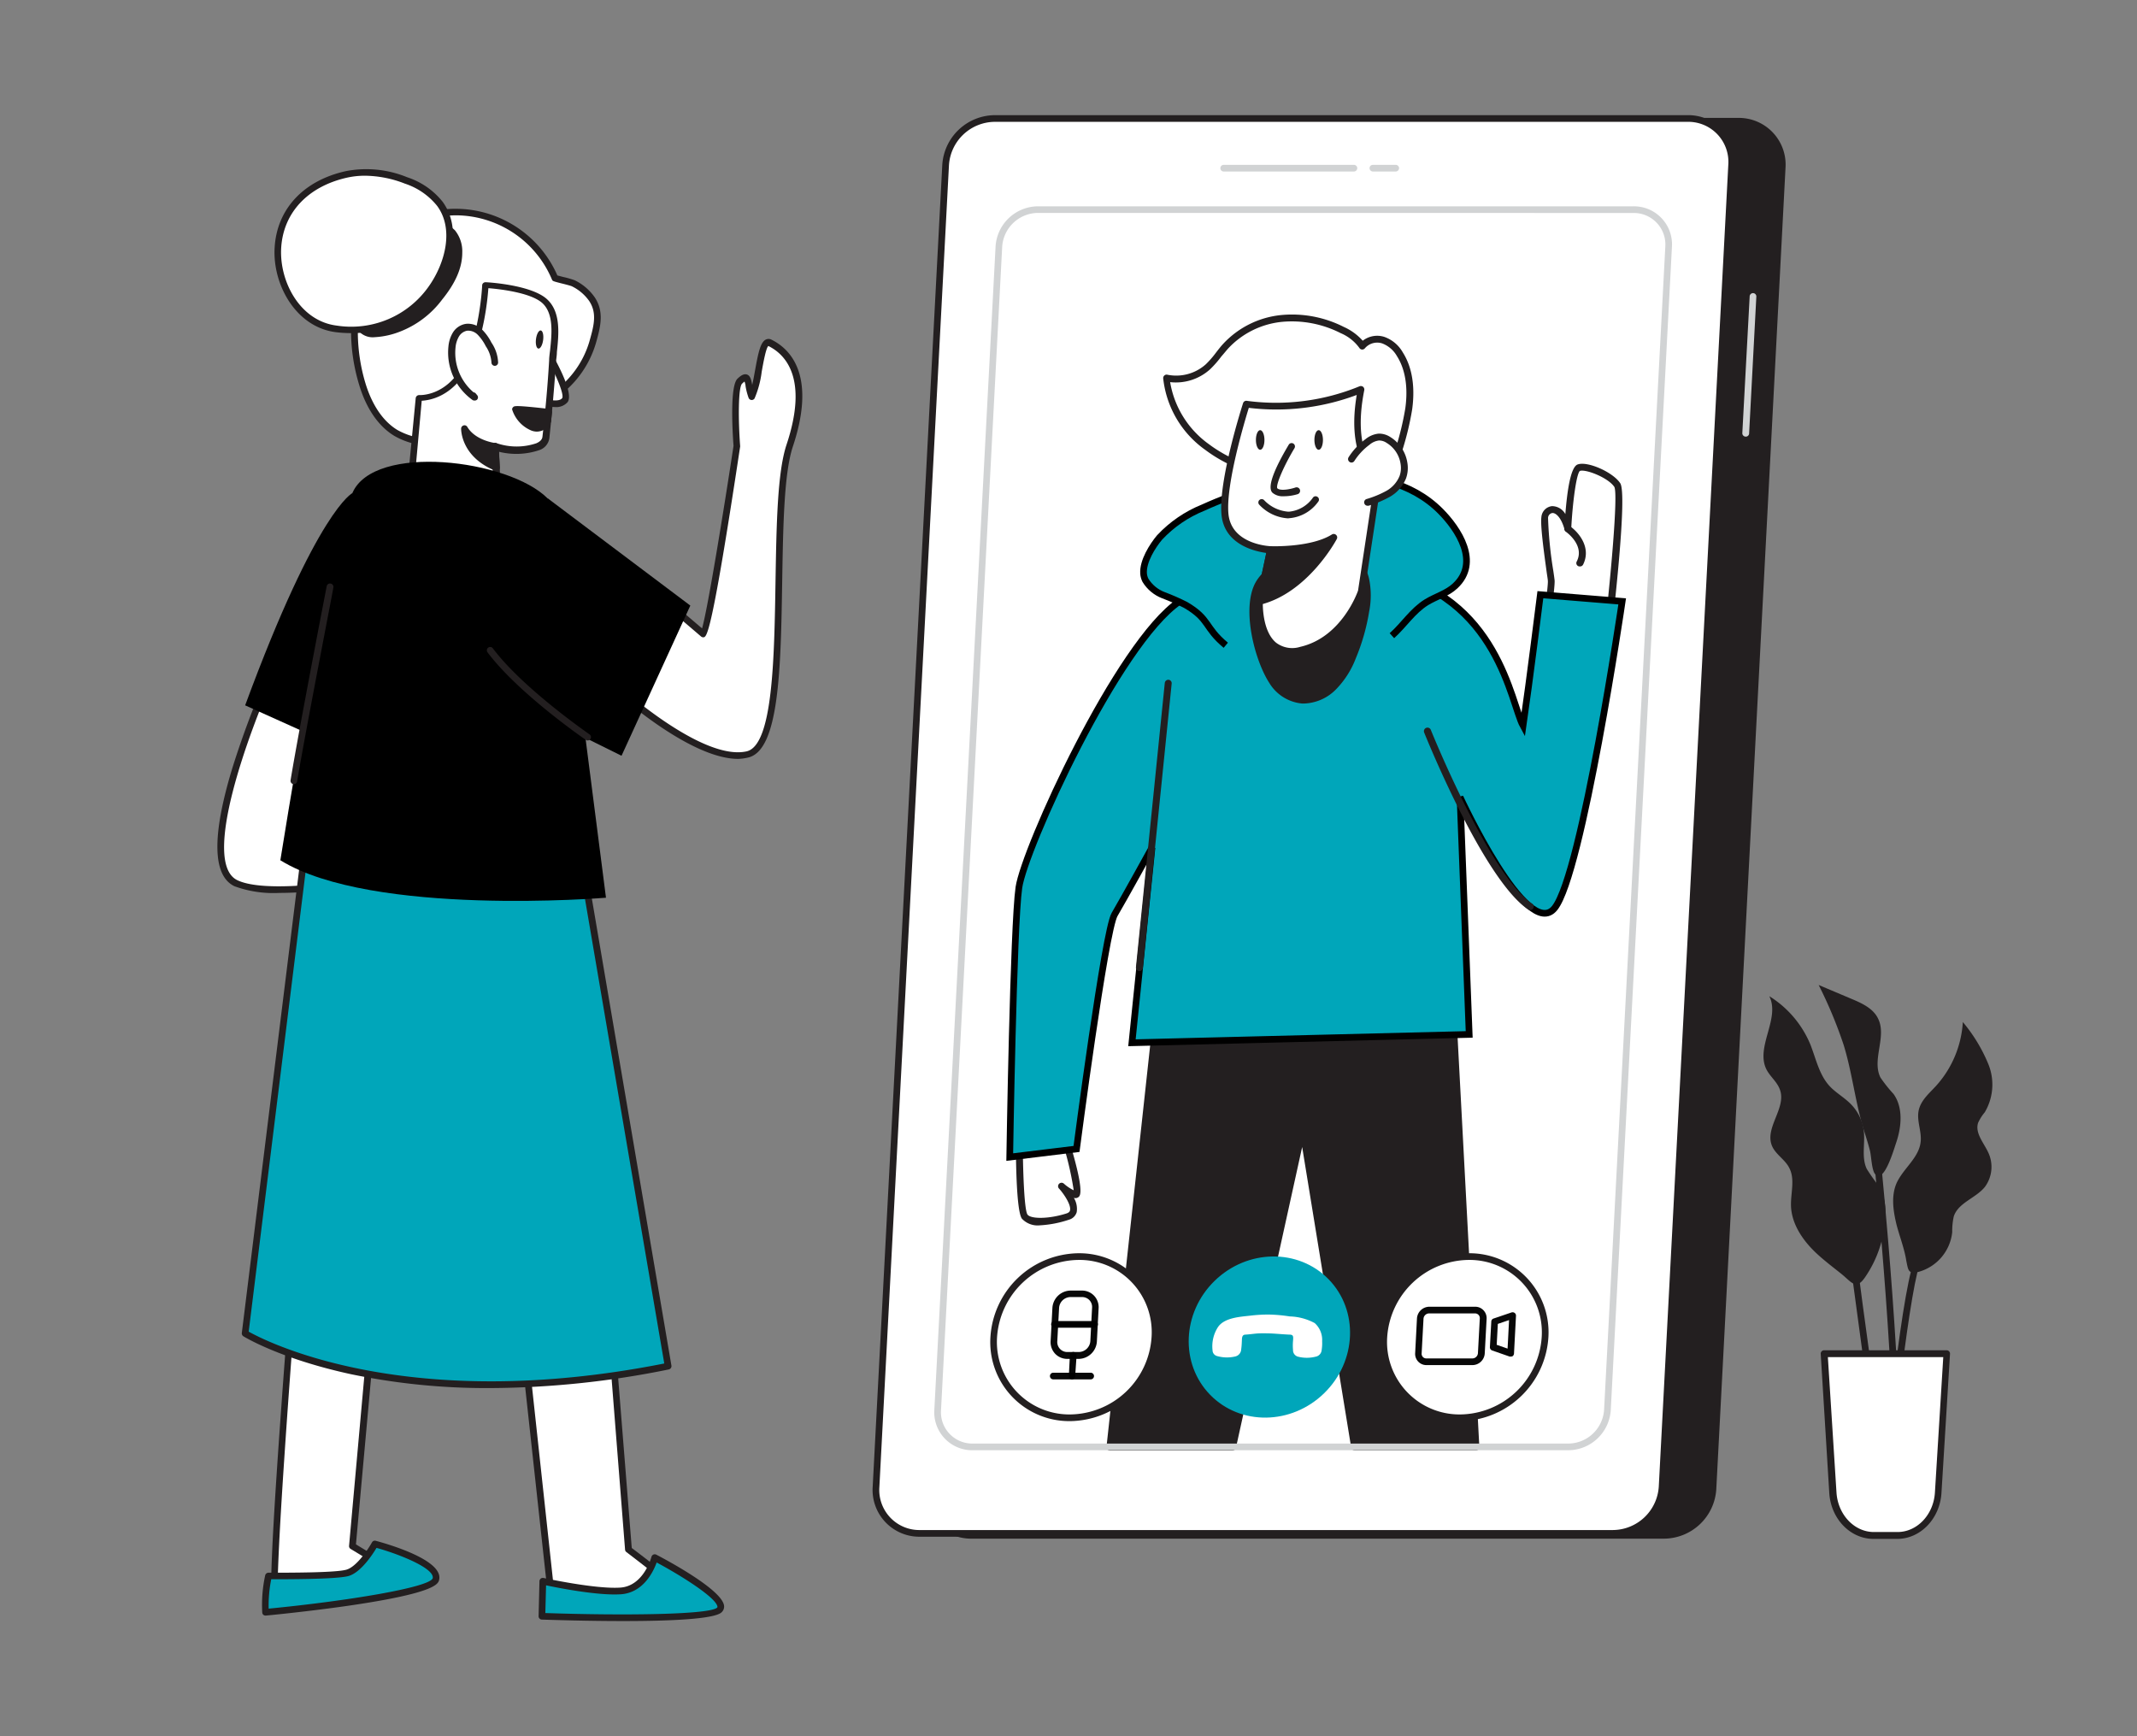 <?xml version="1.0" encoding="UTF-8" standalone="no"?>
<svg
   xmlns:dc="http://purl.org/dc/elements/1.1/"
   xmlns:cc="http://creativecommons.org/ns#"
   xmlns:rdf="http://www.w3.org/1999/02/22-rdf-syntax-ns#"
   xmlns:svg="http://www.w3.org/2000/svg"
   xmlns="http://www.w3.org/2000/svg"
   xmlns:sodipodi="http://sodipodi.sourceforge.net/DTD/sodipodi-0.dtd"
   xmlns:inkscape="http://www.inkscape.org/namespaces/inkscape"
   height="260"
   width="320"
   viewBox="0 0 320 260"
   version="1.1"
   id="svg1219"
   sodipodi:docname="video_call_illustration_altered2-cropped3.svg"
   inkscape:version="1.0 (4035a4fb49, 2020-05-01)">
  <rect x="0" y="0" width="320" height="260" fill="#808080" stroke="none"/>
  <defs
     id="defs1223" />
  <sodipodi:namedview
     inkscape:document-rotation="0"
     pagecolor="#ffffff"
     bordercolor="#666666"
     borderopacity="1"
     objecttolerance="10"
     gridtolerance="10"
     guidetolerance="10"
     inkscape:pageopacity="0"
     inkscape:pageshadow="2"
     inkscape:window-width="1920"
     inkscape:window-height="1017"
     id="namedview1221"
     showgrid="false"
     inkscape:zoom="3.45"
     inkscape:cx="182.88528"
     inkscape:cy="157.60313"
     inkscape:window-x="-8"
     inkscape:window-y="-8"
     inkscape:window-maximized="1"
     inkscape:current-layer="g1022" />
  <g
     id="_169_video_call_flatline"
     data-name="#169_video_call_flatline">
    <g
       transform="translate(-40,-22.505)"
       id="g1022">
      <path
         id="path1032"
         fill="#231f20"
         d="M 289.22,252.48 H 185.46 a 6.55,6.55 0 0 1 -6.61,-7 L 189.27,47.57 a 7.43,7.43 0 0 1 7.34,-7 h 103.76 a 6.54,6.54 0 0 1 6.6,7 l -10.41,197.94 a 7.44,7.44 0 0 1 -7.34,6.97 z" />
      <path
         id="path1034"
         fill="#231f20"
         d="M 289.22,252.92 H 185.46 a 7,7 0 0 1 -7.05,-7.44 L 188.83,47.55 a 7.88,7.88 0 0 1 7.78,-7.39 h 103.76 a 7,7 0 0 1 7,7.43 L 297,245.53 a 7.89,7.89 0 0 1 -7.78,7.39 z M 196.61,41 a 7,7 0 0 0 -6.9,6.55 l -10.42,197.98 a 6.11,6.11 0 0 0 6.17,6.51 h 103.76 a 7,7 0 0 0 6.9,-6.56 L 306.53,47.55 A 6.1,6.1 0 0 0 300.37,41 Z" />
      <path
         id="path1036"
         fill="#ffffff"
         d="M 281.55,252.13 H 177.79 a 6.55,6.55 0 0 1 -6.61,-7 L 181.6,47.22 a 7.43,7.43 0 0 1 7.34,-7 H 292.7 a 6.54,6.54 0 0 1 6.6,7 l -10.41,197.94 a 7.44,7.44 0 0 1 -7.34,6.97 z" />
      <path
         id="path1038"
         fill="#231f20"
         d="M 281.55,252.63 H 177.79 a 7,7 0 0 1 -7.11,-7.5 L 181.1,47.19 a 7.94,7.94 0 0 1 7.84,-7.44 H 292.7 a 7,7 0 0 1 7.1,7.5 l -10.41,197.93 a 8,8 0 0 1 -7.84,7.45 z M 188.94,40.75 a 6.93,6.93 0 0 0 -6.84,6.5 l -10.42,197.93 a 6,6 0 0 0 6.11,6.45 h 103.76 a 6.94,6.94 0 0 0 6.84,-6.5 L 298.8,47.19 a 6,6 0 0 0 -6.1,-6.44 z" />
      <path
         id="path1040"
         fill="#ffffff"
         d="m 199.32,192.68 c 0,0 2.92,9.31 1.64,8.79 a 6.41,6.41 0 0 1 -2,-1.32 c 0,0 3.38,3.81 1,4.6 -2.38,0.79 -5.59,1.18 -6.45,0 -0.86,-1.18 -0.81,-12.07 -0.81,-12.07" />
      <path
         id="path1042"
         fill="#231f20"
         d="m 195.71,206 a 3.22,3.22 0 0 1 -2.69,-1 c -0.88,-1.22 -0.91,-9.78 -0.9,-12.37 a 0.51,0.51 0 0 1 0.51,-0.52 v 0 a 0.52,0.52 0 0 1 0.52,0.52 c 0,5.26 0.23,11.1 0.71,11.76 0.48,0.66 3.14,0.7 5.87,-0.18 0.37,-0.13 0.46,-0.3 0.49,-0.43 0.23,-0.84 -1,-2.61 -1.68,-3.33 a 0.52,0.52 0 0 1 0.76,-0.7 6.2,6.2 0 0 0 1.48,1 47.09,47.09 0 0 0 -1.95,-8 0.523,0.523 0 0 1 1,-0.31 c 2.64,8.43 1.93,9.09 1.69,9.31 a 0.72,0.72 0 0 1 -0.72,0.13 3.21,3.21 0 0 1 0.43,2.14 1.66,1.66 0 0 1 -1.17,1.14 16.4,16.4 0 0 1 -4.35,0.84 z" />
      <polygon
         id="polygon1044"
         fill="#231f20"
         points="242.84,239.18 235.06,191.5 224.56,239.18 206.2,239.18 214.01,167.41 257.38,170.81 261.01,239.18 " />
      <path
         id="path1046"
         fill="#231f20"
         d="m 261,239.7 h -18.16 a 0.51,0.51 0 0 1 -0.51,-0.43 l -7.34,-45 -9.92,45.06 a 0.53,0.53 0 0 1 -0.51,0.4 H 206.2 a 0.49,0.49 0 0 1 -0.38,-0.17 0.5,0.5 0 0 1 -0.13,-0.4 l 7.81,-71.78 a 0.52,0.52 0 0 1 0.55,-0.46 l 43.37,3.41 a 0.51,0.51 0 0 1 0.47,0.49 l 3.63,68.37 a 0.49,0.49 0 0 1 -0.14,0.38 0.51,0.51 0 0 1 -0.38,0.13 z m -17.73,-1 h 17.18 l -3.57,-67.38 -42.41,-3.32 -7.69,70.71 h 17.37 l 10.41,-47.28 a 0.51,0.51 0 0 1 1,0 z" />
      <path
         id="path1048"
         fill="#ffffff"
         d="m 271,119.74 c 0,0 1.37,-9.28 1.27,-10.24 -0.1,-0.96 -1.18,-7.83 -1,-9.44 0.18,-1.61 2.48,-2.09 3.47,1.64 0,0 0.45,-8.69 1.63,-9.12 1.18,-0.43 4.76,1.06 5.78,2.62 1.02,1.56 -1.78,25.31 -1.78,25.31" />
      <path
         id="path1050"
         fill="#231f20"
         d="m 280.39,121 h -0.06 a 0.51,0.51 0 0 1 -0.45,-0.57 c 1.33,-11.26 2.43,-23.84 1.86,-25 -0.92,-1.4 -4.3,-2.71 -5.17,-2.4 -0.53,0.46 -1.1,4.86 -1.29,8.66 a 0.52,0.52 0 0 1 -1,0.11 c -0.48,-1.76 -1.29,-2.51 -1.83,-2.47 a 0.76,0.76 0 0 0 -0.64,0.75 60.2,60.2 0 0 0 0.79,7.93 c 0.1,0.68 0.17,1.18 0.19,1.4 0.1,1 -1,8.8 -1.27,10.36 a 0.52,0.52 0 1 1 -1,-0.15 c 0.53,-3.56 1.33,-9.46 1.26,-10.11 0,-0.2 -0.09,-0.7 -0.18,-1.35 -0.46,-3.33 -0.95,-7 -0.79,-8.21 a 1.79,1.79 0 0 1 1.59,-1.65 2.29,2.29 0 0 1 2,1.19 c 0.28,-3.55 0.8,-7.06 1.84,-7.43 1.47,-0.54 5.29,1.15 6.38,2.81 1.09,1.66 -1,20 -1.7,25.66 a 0.51,0.51 0 0 1 -0.53,0.47 z" />
      <path
         id="path1052"
         fill="#ffffff"
         d="m 274.76,101.7 c 0,0 3.27,2.23 1.81,5.12" />
      <path
         id="path1054"
         fill="#231f20"
         d="m 276.57,107.33 a 0.5,0.5 0 0 1 -0.46,-0.75 c 1.24,-2.45 -1.61,-4.43 -1.64,-4.45 a 0.52,0.52 0 0 1 -0.13,-0.72 0.51,0.51 0 0 1 0.72,-0.13 c 1.25,0.85 3.29,3.17 2,5.77 a 0.52,0.52 0 0 1 -0.49,0.28 z" />
      <path
         style="stroke:#000000;stroke-opacity:1"
         id="path1056"
         fill="#00a6ba"
         d="m 247.29,108.28 c 0,0 -21.41,-2 -30.66,4.28 -9.25,6.28 -23.23,37.09 -24.06,42.86 -0.83,5.77 -1.37,40.36 -1.37,40.36 l 10,-1.22 c 0,0 4.26,-32.66 5.7,-35.11 1.44,-2.45 5.6,-10 5.6,-10 l -3,29.21 50.5,-1.25 -1.37,-35.53 c 0,0 10.05,21.76 14.17,16.6 4.12,-5.16 10.11,-45.92 10.11,-45.92 l -12.25,-1 c 0,0 -1.64,13.14 -2.59,19.62 -1.8,-3.3 -3.74,-19.44 -20.78,-22.9 z" />
      <path
         sodipodi:nodetypes="ccccccccccc"
         style="stroke:#000000;stroke-opacity:1"
         id="path1058"
         fill="#00a6ba"
         d="M 223.552,119.131 C 220.324,116.449 221.21,115.23 217.51,113.08 c -1.07,-0.539 -2.168,-1.019 -3.29,-1.44 -1.123,-0.427 -2.073,-1.215 -2.7,-2.24 -0.16,-0.318 -0.256,-0.665 -0.28,-1.02 -0.12,-1.83 1.35,-4.14 2.4,-5.39 1.824,-1.949 4.053,-3.475 6.53,-4.47 10.41,-4.75 26.83,-8.19 35.51,0.51 2.68,2.69 6,7.68 2.22,11.21 -1.21,1.14 -2.89,1.59 -4.31,2.46 -2.07,1.29 -3.37,3.39 -5.16,5" />
      <path
         id="path1060"
         fill="#231f20"
         d="m 230.46,124.48 a 5.89,5.89 0 0 0 4.52,2.86 6.46,6.46 0 0 0 4.68,-2 13.26,13.26 0 0 0 2.76,-4.39 29.77,29.77 0 0 0 2,-6.92 11.79,11.79 0 0 0 0,-4.66 5.27,5.27 0 0 0 -2.68,-3.58 c -3.68,-1.74 -11.67,0.51 -13.51,4.55 -1.72,3.78 0.2,11.01 2.23,14.14 z" />
      <path
         id="path1062"
         fill="#231f20"
         d="M 235.21,127.86 H 235 a 6.43,6.43 0 0 1 -4.94,-3.1 v 0 c -2.13,-3.3 -4.07,-10.65 -2.24,-14.66 0.84,-1.83 2.92,-3.47 5.71,-4.49 3.13,-1.14 6.47,-1.26 8.49,-0.3 a 5.71,5.71 0 0 1 3,3.92 12.39,12.39 0 0 1 0,4.86 30.79,30.79 0 0 1 -2,7 13.51,13.51 0 0 1 -2.88,4.56 7,7 0 0 1 -4.93,2.21 z m -4.32,-3.66 a 5.41,5.41 0 0 0 4.11,2.63 6,6 0 0 0 4.3,-1.87 12.89,12.89 0 0 0 2.65,-4.23 29.29,29.29 0 0 0 2,-6.81 11.44,11.44 0 0 0 0,-4.45 4.71,4.71 0 0 0 -2.4,-3.23 c -1.76,-0.83 -4.85,-0.7 -7.69,0.34 -2.54,0.92 -4.41,2.36 -5.13,4 -1.66,3.63 0.21,10.64 2.17,13.67 z" />
      <path
         id="path1064"
         fill="#ffffff"
         d="m 248.81,92.13 a 66.86,66.86 0 0 0 2.19,-8.38 12.2,12.2 0 0 0 -1.32,-8.2 4.78,4.78 0 0 0 -2.5,-2.11 2.93,2.93 0 0 0 -3.13,0.89 6.92,6.92 0 0 0 -3,-2.39 16.75,16.75 0 0 0 -9.07,-1.75 13.22,13.22 0 0 0 -8.42,4.18 38.16,38.16 0 0 1 -2.6,3.06 7.11,7.11 0 0 1 -6.22,1.69 14.71,14.71 0 0 0 6.11,10.35 28.67,28.67 0 0 0 11.41,4.68 19,19 0 0 0 6.59,0.48 9,9 0 0 0 5.85,-3.13" />
      <path
         id="path1066"
         fill="#231f20"
         d="m 237,95.26 a 24,24 0 0 1 -4.9,-0.6 c -5,-1.06 -8.67,-2.57 -11.61,-4.78 a 15.11,15.11 0 0 1 -6.31,-10.72 0.52,0.52 0 0 1 0.18,-0.43 0.49,0.49 0 0 1 0.45,-0.11 6.64,6.64 0 0 0 5.76,-1.57 14.51,14.51 0 0 0 1.56,-1.8 c 0.32,-0.41 0.64,-0.83 1,-1.22 a 13.7,13.7 0 0 1 8.76,-4.35 17.12,17.12 0 0 1 9.35,1.79 8.32,8.32 0 0 1 2.82,2.06 3.52,3.52 0 0 1 3.22,-0.58 5.16,5.16 0 0 1 2.78,2.33 c 1.76,2.77 1.73,6.17 1.4,8.54 a 43.9,43.9 0 0 1 -1.52,6.28 c -0.22,0.72 -0.43,1.44 -0.63,2.17 a 0.519,0.519 0 1 1 -1,-0.28 c 0.2,-0.73 0.41,-1.45 0.63,-2.18 a 43.45,43.45 0 0 0 1.49,-6.13 c 0.31,-2.2 0.34,-5.35 -1.25,-7.85 a 4.29,4.29 0 0 0 -2.21,-1.9 2.42,2.42 0 0 0 -2.57,0.71 0.52,0.52 0 0 1 -0.43,0.21 0.52,0.52 0 0 1 -0.42,-0.25 6.63,6.63 0 0 0 -2.78,-2.2 16.09,16.09 0 0 0 -8.77,-1.7 12.73,12.73 0 0 0 -8.1,4 c -0.33,0.37 -0.64,0.77 -1,1.17 a 15.82,15.82 0 0 1 -1.68,1.92 7.64,7.64 0 0 1 -6,1.94 14.32,14.32 0 0 0 5.83,9.31 c 2.82,2.11 6.38,3.56 11.21,4.59 a 19,19 0 0 0 6.41,0.47 8.43,8.43 0 0 0 5.51,-2.93 0.51,0.51 0 0 1 0.72,-0.1 0.52,0.52 0 0 1 0.1,0.73 9.5,9.5 0 0 1 -6.19,3.32 13.14,13.14 0 0 1 -1.81,0.14 z" />
      <path
         id="path1068"
         fill="#ffffff"
         d="m 230.25,104.82 -1.66,7.74 c 0,0 -0.47,8.83 6.18,7.31 6.65,-1.52 9,-8.77 9,-8.77 L 246.4,94 c 0,0 -4.7,-2.64 -2.62,-13.17 A 33.22,33.22 0 0 1 226.63,83 c 0,0 -3.63,11.42 -3.21,16.5 0.42,5.08 6.83,5.32 6.83,5.32 z" />
      <path
         id="path1070"
         fill="#231f20"
         d="m 233.31,120.56 a 4.46,4.46 0 0 1 -2.93,-1 c -2.53,-2.13 -2.31,-6.82 -2.3,-7 l 1.54,-7.25 c -1.68,-0.23 -6.29,-1.24 -6.71,-5.73 -0.48,-5.13 3.08,-16.23 3.23,-16.7 a 0.5,0.5 0 0 1 0.56,-0.35 32.89,32.89 0 0 0 16.86,-2.17 0.55,0.55 0 0 1 0.54,0.06 0.53,0.53 0 0 1 0.19,0.51 c -2,10 2.32,12.6 2.37,12.62 a 0.54,0.54 0 0 1 0.25,0.53 l -2.6,17.13 c -0.12,0.39 -2.58,7.63 -9.43,9.2 a 7.35,7.35 0 0 1 -1.57,0.15 z m -4.21,-7.89 c 0,0 -0.18,4.3 2,6.09 a 4,4 0 0 0 3.6,0.61 c 6.28,-1.44 8.64,-8.36 8.66,-8.43 l 2.53,-16.73 c -1,-0.79 -4.17,-4 -2.73,-12.56 A 34.31,34.31 0 0 1 227,83.58 c -0.64,2.07 -3.46,11.49 -3.05,15.87 0.43,4.57 6.09,4.84 6.33,4.85 a 0.52,0.52 0 0 1 0.48,0.63 l -1.65,7.74 z" />
      <path
         id="path1072"
         fill="#ffffff"
         d="m 233.41,89.36 c 0,0 -3.42,5.72 -2.52,6.58 0.9,0.86 3.29,0 3.29,0" />
      <path
         id="path1074"
         fill="#231f20"
         d="m 232.18,96.82 a 2.34,2.34 0 0 1 -1.63,-0.52 c -1,-0.94 0.78,-4.43 2.43,-7.2 a 0.5,0.5 0 0 1 0.69,-0.17 0.51,0.51 0 0 1 0.17,0.69 c -1.61,2.68 -2.81,5.48 -2.58,6 0.48,0.46 2.07,0.12 2.75,-0.12 a 0.527,0.527 0 0 1 0.33,1 7.23,7.23 0 0 1 -2.16,0.32 z" />
      <ellipse
         id="ellipse1076"
         fill="#231f20"
         transform="rotate(-0.06,248.232,95.623)"
         ry="1.47"
         rx="0.64"
         cy="88.38"
         cx="237.47" />
      <ellipse
         id="ellipse1078"
         fill="#231f20"
         transform="rotate(-0.06,238.682,95.618)"
         ry="1.47"
         rx="0.64"
         cy="88.38"
         cx="228.71" />
      <path
         id="path1080"
         fill="#ffffff"
         d="m 242.33,91.26 a 9.75,9.75 0 0 1 2.39,-2.57 3.3,3.3 0 0 1 1.72,-0.74 2.63,2.63 0 0 1 1.42,0.43 5,5 0 0 1 2.34,3.54 4.25,4.25 0 0 1 -0.2,2.08 5.08,5.08 0 0 1 -2.17,2.46 14.7,14.7 0 0 1 -3.06,1.29" />
      <path
         id="path1082"
         fill="#231f20"
         d="m 244.79,98.24 a 0.5,0.5 0 0 1 -0.49,-0.35 0.51,0.51 0 0 1 0.32,-0.65 14.82,14.82 0 0 0 3,-1.24 4.52,4.52 0 0 0 1.95,-2.2 3.59,3.59 0 0 0 0.16,-1.8 4.43,4.43 0 0 0 -2.09,-3.17 2,2 0 0 0 -1.14,-0.36 2.65,2.65 0 0 0 -1.43,0.64 9.13,9.13 0 0 0 -2.26,2.42 0.51,0.51 0 0 1 -0.71,0.16 0.52,0.52 0 0 1 -0.16,-0.71 10.13,10.13 0 0 1 2.52,-2.7 3.67,3.67 0 0 1 2,-0.84 3.07,3.07 0 0 1 1.71,0.5 5.51,5.51 0 0 1 2.58,3.91 4.64,4.64 0 0 1 -0.21,2.3 5.58,5.58 0 0 1 -2.38,2.73 15.85,15.85 0 0 1 -3.16,1.34 0.44,0.44 0 0 1 -0.21,0.02 z" />
      <path
         id="path1084"
         fill="#231f20"
         d="m 230.25,104.82 c 0,0 6.08,0.26 9.47,-1.84 0,0 -4.22,7.87 -11.13,9.58 z" />
      <path
         id="path1086"
         fill="#231f20"
         d="m 228.59,113.07 a 0.54,0.54 0 0 1 -0.36,-0.14 0.5,0.5 0 0 1 -0.14,-0.48 l 1.65,-7.74 a 0.53,0.53 0 0 1 0.53,-0.41 c 0.06,0 6,0.23 9.18,-1.76 a 0.51,0.51 0 0 1 0.62,0.07 0.5,0.5 0 0 1 0.1,0.62 c -0.17,0.33 -4.4,8.09 -11.46,9.83 z m 2.07,-7.72 -1.38,6.48 c 4.38,-1.44 7.58,-5.43 9.06,-7.61 a 23.38,23.38 0 0 1 -7.68,1.13 z" />
      <path
         id="path1088"
         fill="#231f20"
         d="m 232.9,100.13 a 6.43,6.43 0 0 1 -4.36,-2.07 0.5,0.5 0 0 1 0.75,-0.66 5.57,5.57 0 0 0 3.62,1.73 H 233 a 4.91,4.91 0 0 0 3.62,-2.13 0.49,0.49 0 0 1 0.7,-0.06 0.49,0.49 0 0 1 0.07,0.7 5.89,5.89 0 0 1 -4.4,2.47 z" />
      <path
         id="path1094"
         fill="#231f20"
         d="m 210.62,167.92 h -0.05 a 0.53,0.53 0 0 1 -0.47,-0.57 l 4.32,-42.59 a 0.54,0.54 0 0 1 0.57,-0.46 0.52,0.52 0 0 1 0.46,0.57 l -4.32,42.59 a 0.52,0.52 0 0 1 -0.51,0.46 z" />
      <path
         id="path1096"
         fill="#231f20"
         d="m 269.11,158.79 a 0.52,0.52 0 0 1 -0.29,-0.09 c -6.68,-4.54 -15.21,-25.62 -15.57,-26.52 a 0.537,0.537 0 0 1 1,-0.39 c 0.08,0.22 8.77,21.7 15.19,26.05 a 0.52,0.52 0 0 1 0.13,0.72 0.51,0.51 0 0 1 -0.46,0.23 z" />
      <path
         id="path1098"
         fill="#d1d3d4"
         d="m 274.87,239.68 h -89.22 a 5.68,5.68 0 0 1 -5.74,-6.06 L 189.08,59.4 a 6.41,6.41 0 0 1 6.32,-6 h 89.22 a 5.7,5.7 0 0 1 5.74,6.06 l -9.16,174.22 a 6.42,6.42 0 0 1 -6.33,6 z M 195.4,54.39 a 5.41,5.41 0 0 0 -5.33,5.06 l -9.16,174.23 a 4.69,4.69 0 0 0 4.74,5 h 89.22 a 5.41,5.41 0 0 0 5.33,-5.06 L 289.37,59.4 a 4.72,4.72 0 0 0 -4.75,-5 z" />
      <ellipse
         id="ellipse1100"
         fill="#ffffff"
         transform="rotate(-44.25,259.262,222.735)"
         ry="11.75"
         rx="12.39"
         cy="222.75"
         cx="259.29" />
      <path
         id="path1102"
         fill="#231f20"
         d="m 258.65,235.32 a 11.85,11.85 0 0 1 -11.93,-12.6 13.4,13.4 0 0 1 13.2,-12.54 11.84,11.84 0 0 1 11.94,12.59 13.4,13.4 0 0 1 -13.21,12.55 z m 1.27,-24.14 a 12.38,12.38 0 0 0 -12.2,11.59 10.85,10.85 0 0 0 10.93,11.55 12.38,12.38 0 0 0 12.21,-11.6 v 0 a 10.84,10.84 0 0 0 -10.94,-11.54 z" />
      <ellipse
         id="ellipse1104"
         fill="#00a6ba"
         transform="rotate(-44.25,230.054,222.74)"
         ry="11.75"
         rx="12.39"
         cy="222.75"
         cx="230.08" />
      <ellipse
         id="ellipse1106"
         fill="#ffffff"
         transform="rotate(-44.25,200.85,222.733)"
         ry="11.75"
         rx="12.39"
         cy="222.75"
         cx="200.87" />
      <path
         id="path1108"
         fill="#231f20"
         d="m 200.24,235.32 a 11.83,11.83 0 0 1 -11.93,-12.6 13.38,13.38 0 0 1 13.2,-12.54 11.84,11.84 0 0 1 11.93,12.59 13.39,13.39 0 0 1 -13.2,12.55 z m 1.27,-24.14 a 12.39,12.39 0 0 0 -12.21,11.59 10.85,10.85 0 0 0 10.94,11.55 12.37,12.37 0 0 0 12.2,-11.6 10.82,10.82 0 0 0 -10.93,-11.54 z" />
      <path
         id="path1110"
         fill="#d1d3d4"
         d="m 242.74,48.19 h -19.5 a 0.5,0.5 0 0 1 -0.5,-0.5 0.5,0.5 0 0 1 0.5,-0.5 h 19.5 a 0.5,0.5 0 0 1 0.5,0.5 0.51,0.51 0 0 1 -0.5,0.5 z" />
      <path
         id="path1112"
         fill="#d1d3d4"
         d="m 249,48.19 h -3.42 a 0.51,0.51 0 0 1 -0.5,-0.5 0.5,0.5 0 0 1 0.5,-0.5 H 249 a 0.5,0.5 0 0 1 0.5,0.5 0.51,0.51 0 0 1 -0.5,0.5 z" />
      <path
         id="path1114"
         fill="#d1d3d4"
         d="m 301.38,87.89 v 0 A 0.51,0.51 0 0 1 300.9,87.36 L 302,66.9 a 0.5,0.5 0 1 1 1,0 l -1.08,20.46 a 0.5,0.5 0 0 1 -0.54,0.53 z" />
      <path
         style="fill:#000000;fill-opacity:0.968"
         id="path1116"
         fill="#d1d3d4"
         d="m 201.54,226 h -1.71 a 2.51,2.51 0 0 1 -1.83,-0.77 2.55,2.55 0 0 1 -0.68,-1.87 l 0.27,-5 a 2.76,2.76 0 0 1 2.73,-2.59 H 202 a 2.48,2.48 0 0 1 2.51,2.64 l -0.26,5 a 2.77,2.77 0 0 1 -2.71,2.59 z m -1.22,-9.26 a 1.74,1.74 0 0 0 -1.73,1.64 l -0.27,5 a 1.5,1.5 0 0 0 0.41,1.13 1.48,1.48 0 0 0 1.1,0.46 h 1.71 a 1.75,1.75 0 0 0 1.73,-1.64 l 0.26,-5 a 1.49,1.49 0 0 0 -0.4,-1.13 1.52,1.52 0 0 0 -1.11,-0.46 z" />
      <path
         style="fill:#000000;fill-opacity:0.968"
         id="path1118"
         fill="#d1d3d4"
         d="m 200.52,229.07 v 0 a 0.51,0.51 0 0 1 -0.47,-0.53 l 0.16,-3.1 a 0.5,0.5 0 0 1 0.53,-0.47 0.48,0.48 0 0 1 0.47,0.52 L 201,228.6 a 0.5,0.5 0 0 1 -0.48,0.47 z" />
      <path
         style="fill:#000000;fill-opacity:0.968"
         id="path1120"
         fill="#d1d3d4"
         d="m 203.32,229.07 h -5.6 a 0.5,0.5 0 1 1 0,-1 h 5.6 a 0.5,0.5 0 0 1 0,1 z" />
      <path
         style="fill:#000000;fill-opacity:1"
         id="path1122"
         fill="#d1d3d4"
         d="m 203.9,221.33 h -6 a 0.5,0.5 0 0 1 0,-1 h 6 a 0.5,0.5 0 0 1 0,1 z" />
      <path
         style="fill:#000000;fill-opacity:0.968"
         id="path1124"
         fill="#d1d3d4"
         d="m 260.49,226.93 h -6.88 a 1.68,1.68 0 0 1 -1.7,-1.8 l 0.27,-5.19 a 1.87,1.87 0 0 1 1.84,-1.75 h 6.88 a 1.68,1.68 0 0 1 1.24,0.53 1.71,1.71 0 0 1 0.47,1.27 l -0.28,5.2 a 1.86,1.86 0 0 1 -1.84,1.74 z M 254,219.19 a 0.85,0.85 0 0 0 -0.84,0.8 l -0.28,5.2 a 0.69,0.69 0 0 0 0.71,0.74 h 6.88 a 0.84,0.84 0 0 0 0.84,-0.8 l 0.28,-5.19 a 0.72,0.72 0 0 0 -0.19,-0.53 0.71,0.71 0 0 0 -0.52,-0.22 z" />
      <path
         style="fill:#000000;fill-opacity:0.968"
         id="path1126"
         fill="#d1d3d4"
         d="m 266.21,225.65 a 0.45,0.45 0 0 1 -0.16,0 l -2.61,-0.91 a 0.52,0.52 0 0 1 -0.34,-0.5 l 0.21,-3.84 a 0.48,0.48 0 0 1 0.33,-0.44 l 2.71,-0.92 a 0.51,0.51 0 0 1 0.46,0.08 0.49,0.49 0 0 1 0.2,0.42 l -0.3,5.67 a 0.52,0.52 0 0 1 -0.22,0.39 0.54,0.54 0 0 1 -0.28,0.05 z m -2.09,-1.76 1.63,0.57 0.22,-4.27 -1.68,0.57 z" />
      <path
         id="path1128"
         fill="#ffffff"
         d="m 230,219.36 a 22.77,22.77 0 0 0 -2.74,0.16 c -1.54,0.18 -4,0.29 -4.93,1.8 a 5.29,5.29 0 0 0 -0.76,3.4 0.9,0.9 0 0 0 0.66,0.85 5.37,5.37 0 0 0 2.73,0.07 1.14,1.14 0 0 0 0.9,-1.07 c 0.07,-0.5 0.09,-1 0.11,-1.5 0.02,-0.5 0.18,-0.68 0.48,-0.7 1.25,-0.08 1.5,-0.21 2.74,-0.2 1.59,0 2.17,0.11 3.76,0.19 0.7,0 0.74,0.15 0.67,0.95 a 7.72,7.72 0 0 0 0,1.36 1,1 0 0 0 0.75,1 5.37,5.37 0 0 0 2.64,0 1.1,1.1 0 0 0 0.9,-1 6.46,6.46 0 0 0 0.07,-1.32 3.38,3.38 0 0 0 -1.11,-2.71 8.35,8.35 0 0 0 -3.74,-1 23.14,23.14 0 0 0 -3.13,-0.28 z" />
      <path
         id="path1130"
         fill="#ffffff"
         d="m 80.74,123.15 c 0,0 -12.74,28.12 -5.41,31.62 7.33,3.5 37.21,-3.77 37.21,-3.77 l -1.77,-14.1 z" />
      <path
         id="path1132"
         fill="#231f20"
         d="m 81.83,156.22 a 17,17 0 0 1 -6.72,-1 c -3.3,-1.58 -3.41,-7.54 -0.31,-17.72 a 137.71,137.71 0 0 1 5.49,-14.56 0.45,0.45 0 0 1 0.28,-0.26 0.5,0.5 0 0 1 0.38,0 l 30,13.78 a 0.49,0.49 0 0 1 0.29,0.39 L 113,151 a 0.5,0.5 0 0 1 -0.38,0.55 c -0.94,0.2 -19.54,4.67 -30.79,4.67 z M 81,123.81 c -3.58,8 -11,27.86 -5.45,30.51 6.63,3.15 32.75,-2.81 36.45,-3.68 l -1.68,-13.38 z" />
      <path
         style="fill:#000000;fill-opacity:1"
         id="path1134"
         fill="#00a6ba"
         d="m 92.8,96.33 c 0,0 -5.25,2.39 -16.09,31.8 l 15.08,6.79 z" />
      <path
         id="path1136"
         fill="#ffffff"
         d="m 131.53,124.88 c 0,0 13.09,12.15 20.34,10.64 7.25,-1.51 3,-36.12 6.38,-46.27 3.67,-11 -0.87,-14.35 -3,-15.38 -1.48,-0.72 -1.66,6.34 -2.71,8.08 -0.75,-2 -0.27,-3.76 -1.8,-2.32 -1.08,1 -0.44,9.73 -0.44,9.73 0,0 -4.25,28.1 -5,28.12 l -5.84,-5" />
      <path
         id="path1138"
         fill="#231f20"
         d="m 150.54,136.15 c -7.52,0 -18.84,-10.43 -19.35,-10.9 a 0.502,0.502 0 0 1 0.68,-0.74 c 0.13,0.12 13,12 19.89,10.52 4,-0.83 4.18,-14 4.37,-25.56 0.14,-8.35 0.27,-16.25 1.65,-20.38 3.35,-10.06 -0.27,-13.57 -2.72,-14.77 -0.35,0.23 -0.76,2.5 -1,3.85 a 14.71,14.71 0 0 1 -1.07,4 0.5,0.5 0 0 1 -0.89,-0.08 9.57,9.57 0 0 1 -0.46,-1.78 c 0,-0.22 -0.1,-0.5 -0.15,-0.67 a 3.13,3.13 0 0 0 -0.37,0.32 c -0.57,0.53 -0.59,5.25 -0.29,9.32 a 0.41,0.41 0 0 1 0,0.11 c -4.31,28.53 -5,28.54 -5.52,28.55 a 0.48,0.48 0 0 1 -0.33,-0.12 l -5.85,-5 a 0.51,0.51 0 0 1 -0.05,-0.71 0.5,0.5 0 0 1 0.7,-0.06 l 5.35,4.56 c 0.86,-3 3.28,-17.88 4.71,-27.33 -0.16,-2.16 -0.56,-9 0.6,-10.07 0.44,-0.42 0.92,-0.78 1.41,-0.62 0.49,0.16 0.64,0.76 0.78,1.51 v 0.07 c 0.16,-0.67 0.3,-1.46 0.44,-2.23 0.47,-2.58 0.79,-4.17 1.6,-4.58 a 0.93,0.93 0 0 1 0.83,0 c 2.74,1.34 6.82,5.2 3.23,16 -1.33,4 -1.46,11.8 -1.6,20.08 -0.21,13.13 -0.42,25.53 -5.16,26.52 a 7.38,7.38 0 0 1 -1.43,0.19 z" />
      <path
         id="path1140"
         fill="#ffffff"
         d="m 81.29,262.61 c 1.21,0.56 21,-2.19 19.53,-3.42 -1.47,-1.23 -8,-5.15 -8,-5.15 l 3.8,-41.81 -11.83,-6.44 c 0,0 -4.71,56.21 -3.5,56.82 z" />
      <path
         id="path1142"
         fill="#231f20"
         d="m 82.15,263.17 a 3.46,3.46 0 0 1 -1.08,-0.11 v 0 c -0.5,-0.23 -1.06,-0.5 1,-29.11 1,-14 2.17,-28.06 2.18,-28.2 a 0.49,0.49 0 0 1 0.26,-0.4 0.51,0.51 0 0 1 0.48,0 l 11.83,6.44 a 0.51,0.51 0 0 1 0.25,0.49 l -3.77,41.5 c 1.27,0.76 6.49,3.92 7.85,5 a 0.66,0.66 0 0 1 0.16,0.89 c -0.88,1.4 -14.98,3.5 -19.16,3.5 z m -0.5,-1 c 2.07,0.2 16.07,-1.71 18.52,-2.86 -1.93,-1.41 -7.6,-4.81 -7.66,-4.85 a 0.48,0.48 0 0 1 -0.24,-0.47 L 96,212.52 85.13,206.59 c -1.71,21.24 -4.01,52.53 -3.48,55.59 z" />
      <path
         id="path1144"
         fill="#ffffff"
         d="m 117.89,218.66 4.8,44 c 0,0 23.38,2.27 22.17,0.66 -1.21,-1.61 -10.74,-8.83 -10.74,-8.83 L 131,215.92 Z" />
      <path
         id="path1146"
         fill="#231f20"
         d="m 140.88,264.42 c -4.55,0 -11.82,-0.59 -18.24,-1.21 a 0.51,0.51 0 0 1 -0.45,-0.45 l -4.8,-44 a 0.51,0.51 0 0 1 0.4,-0.54 l 13.14,-2.74 a 0.51,0.51 0 0 1 0.41,0.09 0.5,0.5 0 0 1 0.19,0.36 l 3.07,38.39 c 1.36,1 9.5,7.25 10.66,8.8 a 0.66,0.66 0 0 1 0.07,0.72 c -0.26,0.4 -1.94,0.58 -4.45,0.58 z m -17.74,-2.17 c 9,0.86 18.83,1.48 21,1.07 -1.66,-1.7 -7.9,-6.53 -10.34,-8.39 a 0.49,0.49 0 0 1 -0.2,-0.35 l -3,-38.06 -12.14,2.53 z" />
      <path
         style="fill:#00a6ba;fill-opacity:1"
         id="path1148"
         fill="#231f20"
         d="m 86.15,145.87 -9.44,76.31 c 0,0 21.38,13.34 63.34,4.91 l -12.93,-75.72 z" />
      <path
         id="path1150"
         fill="#231f20"
         d="M 113.4,230.37 A 99.48,99.48 0 0 1 92.54,228.29 C 82,226 76.66,222.75 76.44,222.61 a 0.52,0.52 0 0 1 -0.23,-0.49 l 9.44,-76.31 a 0.53,0.53 0 0 1 0.19,-0.34 0.5,0.5 0 0 1 0.37,-0.1 l 41,5.5 a 0.51,0.51 0 0 1 0.43,0.41 l 12.9,75.72 a 0.51,0.51 0 0 1 -0.39,0.58 136.18,136.18 0 0 1 -26.75,2.79 z m -36.16,-8.45 c 2.61,1.46 23.78,12.38 62.23,4.77 l -12.78,-74.88 -40.11,-5.38 z" />
      <path
         id="path1152"
         fill="#ffffff"
         d="m 105.91,88.7 a 11.19,11.19 0 0 1 -6.69,-1.38 c -2.58,-1.58 -4.13,-4.43 -5,-7.33 -3.13,-10.45 -0.13,-24.31 12.64,-25.66 a 16.13,16.13 0 0 1 16.24,9.82 c 0,0.06 2.45,0.62 2.75,0.77 a 7.25,7.25 0 0 1 2.78,2.37 c 1.28,1.93 0.83,3.92 0.22,6.09 a 14.59,14.59 0 0 1 -9,10 c -2.19,0.75 -3.06,0.55 -4.78,1.89 a 14.13,14.13 0 0 1 -5.94,3 21.84,21.84 0 0 1 -3.22,0.43 z" />
      <path
         id="path1154"
         fill="#231f20"
         d="M 104.81,89.24 A 11,11 0 0 1 99,87.75 C 96.65,86.31 94.84,83.67 93.78,80.13 91.61,73 92.4,65.43 95.79,60.32 a 14.62,14.62 0 0 1 11,-6.49 16.66,16.66 0 0 1 16.67,9.92 l 0.83,0.22 a 15,15 0 0 1 1.76,0.5 7.8,7.8 0 0 1 3,2.55 c 1.37,2.06 0.94,4.16 0.29,6.49 A 15.16,15.16 0 0 1 120,83.81 c -0.71,0.25 -1.28,0.39 -1.79,0.52 a 6.33,6.33 0 0 0 -2.84,1.3 14.57,14.57 0 0 1 -6.13,3.05 22.19,22.19 0 0 1 -3.33,0.52 v 0 c -0.35,0.02 -0.73,0.04 -1.1,0.04 z m 1.1,-0.54 z m 2.46,-33.95 a 14.41,14.41 0 0 0 -1.46,0.07 13.47,13.47 0 0 0 -10.28,6 c -3.19,4.8 -3.95,12.24 -1.93,19 0.69,2.31 2.08,5.4 4.78,7.06 a 10.68,10.68 0 0 0 6.39,1.3 v 0 a 19.9,19.9 0 0 0 3.17,-0.49 13.85,13.85 0 0 0 5.75,-2.87 7.21,7.21 0 0 1 3.21,-1.46 c 0.48,-0.12 1,-0.26 1.71,-0.49 a 14.15,14.15 0 0 0 8.66,-9.63 c 0.61,-2.16 1,-3.95 -0.15,-5.67 a 6.84,6.84 0 0 0 -2.6,-2.2 c -0.15,-0.07 -1,-0.3 -1.56,-0.43 -1.31,-0.34 -1.31,-0.34 -1.42,-0.6 a 15.68,15.68 0 0 0 -14.27,-9.59 z" />
      <path
         id="path1156"
         fill="#ffffff"
         d="m 122,75.27 c 0,0 3.46,6 2.6,7.12 -0.86,1.12 -3.42,0.21 -3.42,0.21" />
      <path
         id="path1158"
         fill="#231f20"
         d="m 123.1,83.46 a 6.52,6.52 0 0 1 -2.11,-0.4 0.5,0.5 0 1 1 0.34,-0.93 c 0.58,0.21 2.34,0.65 2.85,0 0.34,-0.49 -0.89,-3.56 -2.64,-6.57 a 0.5,0.5 0 0 1 0.19,-0.68 0.5,0.5 0 0 1 0.68,0.18 c 1.09,1.88 3.53,6.4 2.58,7.67 a 2.25,2.25 0 0 1 -1.89,0.73 z" />
      <path
         id="path1160"
         fill="#ffffff"
         d="m 121.61,67.62 c 2.31,2.12 1.36,6.25 1.18,9 q -0.39,5.73 -1,11.44 c -0.27,2.41 -6.55,2.09 -7.61,1.3 l 0.41,9.63 -12.88,-5.83 1.07,-11 c 0,0 4.15,0.28 6.89,-4.51 2.74,-4.79 3.09,-12.39 3.09,-12.39 0,0 6.6,0.29 8.85,2.36 z" />
      <path
         id="path1162"
         fill="#231f20"
         d="m 114.56,99.46 a 0.45,0.45 0 0 1 -0.2,0 l -12.88,-5.84 a 0.48,0.48 0 0 1 -0.29,-0.5 l 1.06,-11 a 0.52,0.52 0 0 1 0.53,-0.45 c 0.16,0 3.88,0.18 6.42,-4.26 2.65,-4.63 3,-12.09 3,-12.16 a 0.46,0.46 0 0 1 0.16,-0.35 0.49,0.49 0 0 1 0.36,-0.13 c 0.28,0 6.85,0.38 9.2,2.55 2.1,1.93 1.75,5.25 1.47,7.91 0,0.51 -0.1,1 -0.13,1.46 -0.26,3.81 -0.6,7.66 -1,11.46 a 2.23,2.23 0 0 1 -1.53,1.77 10.73,10.73 0 0 1 -6,0.24 l 0.38,8.85 a 0.5,0.5 0 0 1 -0.22,0.44 0.54,0.54 0 0 1 -0.33,0.01 z m -12.34,-6.64 11.78,5.35 -0.38,-8.81 a 0.5,0.5 0 0 1 0.26,-0.47 0.53,0.53 0 0 1 0.54,0 9.27,9.27 0 0 0 5.88,0 c 0.58,-0.25 0.89,-0.58 0.93,-1 0.43,-3.78 0.78,-7.62 1,-11.42 0,-0.46 0.08,-1 0.14,-1.5 0.26,-2.44 0.58,-5.47 -1.15,-7.07 v 0 c -1.75,-1.6 -6.53,-2.12 -8.09,-2.24 -0.13,1.8 -0.73,7.92 -3.12,12.09 -2.39,4.17 -5.63,4.69 -6.86,4.77 z" />
      <path
         style="fill:#000000;fill-opacity:1"
         id="path1164"
         fill="#00a6ba"
         d="m 122,97.14 c -5.84,-5.86 -26,-8.3 -29.23,-0.81 -3.23,7.49 -10.79,55 -10.79,55 13.76,8.51 48.76,5.61 48.76,5.61 l -3.25,-25.33 c 0,0 0.85,-28.14 -5.49,-34.47 z" />
      <path
         id="path1166"
         fill="#231f20"
         d="m 114.15,89.33 c 0,0 -3.21,-0.34 -4.6,-2.66 0,0 -0.08,3.86 4.8,5.84 z" />
      <path
         id="path1168"
         fill="#231f20"
         d="m 114.35,93 a 0.57,0.57 0 0 1 -0.18,0 c -5.15,-2.09 -5.12,-6.15 -5.12,-6.32 a 0.51,0.51 0 0 1 0.38,-0.47 0.48,0.48 0 0 1 0.55,0.23 c 1.24,2.07 4.19,2.41 4.22,2.42 a 0.5,0.5 0 0 1 0.45,0.46 l 0.2,3.18 a 0.5,0.5 0 0 1 -0.2,0.44 0.53,0.53 0 0 1 -0.3,0.06 z m -3.9,-4.62 a 6.75,6.75 0 0 0 3.35,3.33 l -0.13,-2 a 8.1,8.1 0 0 1 -3.22,-1.32 z" />
      <ellipse
         id="ellipse1170"
         fill="#231f20"
         transform="rotate(-82.61,120.792,73.345)"
         ry="0.54"
         rx="1.37"
         cy="73.35"
         cx="120.79" />
      <path
         id="path1172"
         fill="#ffffff"
         d="m 114.07,76.77 a 5.14,5.14 0 0 0 -0.92,-2.69 7.29,7.29 0 0 0 -1.28,-1.82 2.5,2.5 0 0 0 -2,-0.75 2.37,2.37 0 0 0 -1.57,1.1 4.51,4.51 0 0 0 -0.59,1.87 8.23,8.23 0 0 0 3.36,7.5 l -0.2,-0.24" />
      <path
         id="path1174"
         fill="#231f20"
         d="m 111,82.48 a 0.42,0.42 0 0 1 -0.28,-0.1 8.75,8.75 0 0 1 -3.57,-8 4.86,4.86 0 0 1 0.67,-2.08 2.78,2.78 0 0 1 1.96,-1.3 3,3 0 0 1 2.43,0.88 7.73,7.73 0 0 1 1.38,1.93 5.68,5.68 0 0 1 1,3 0.5,0.5 0 0 1 -0.52,0.48 0.51,0.51 0 0 1 -0.48,-0.53 4.9,4.9 0 0 0 -0.85,-2.41 6.91,6.91 0 0 0 -1.19,-1.7 2,2 0 0 0 -1.61,-0.62 1.83,1.83 0 0 0 -1.22,0.87 4,4 0 0 0 -0.51,1.66 7.77,7.77 0 0 0 2.71,6.7 0.44,0.44 0 0 1 0.33,0.18 l 0.2,0.24 a 0.5,0.5 0 0 1 0,0.66 0.52,0.52 0 0 1 -0.45,0.14 z" />
      <path
         style="fill:#00a6ba;fill-opacity:1"
         id="path1176"
         fill="#231f20"
         d="m 79.76,263.94 c 0,0 25,-2.36 25.53,-5 0.53,-2.64 -9.15,-5.21 -9.15,-5.21 0,0 -2.09,3.76 -4.14,4.27 -2.05,0.51 -11.83,0.48 -11.83,0.48 a 20.17,20.17 0 0 0 -0.41,5.46 z" />
      <path
         id="path1178"
         fill="#231f20"
         d="m 79.76,264.44 a 0.54,0.54 0 0 1 -0.32,-0.11 0.51,0.51 0 0 1 -0.17,-0.34 20.79,20.79 0 0 1 0.44,-5.58 0.51,0.51 0 0 1 0.49,-0.39 v 0 c 3.37,0 10.15,0 11.69,-0.46 1.54,-0.46 3.25,-3.09 3.81,-4.08 a 0.49,0.49 0 0 1 0.56,-0.24 c 1.68,0.45 10.06,2.83 9.51,5.78 -0.12,0.65 -0.37,2 -13.36,3.91 -6.26,0.91 -12.55,1.51 -12.61,1.51 z m 0.85,-5.42 a 20.18,20.18 0 0 0 -0.38,4.38 c 11.57,-1.12 24.12,-3.16 24.57,-4.56 0.27,-1.44 -4.74,-3.51 -8.42,-4.54 -0.59,1 -2.38,3.72 -4.21,4.22 -1.83,0.5 -9.66,0.48 -11.56,0.48 z" />
      <path
         style="fill:#00a6ba;fill-opacity:1"
         id="path1180"
         fill="#231f20"
         d="m 121.15,264.54 0.13,-5.24 c 0,0 7.72,1.71 11.64,1.45 3.92,-0.26 5.11,-5 5.11,-5 0,0 11.6,6 9.69,7.85 -1.91,1.85 -26.57,0.94 -26.57,0.94 z" />
      <path
         id="path1182"
         fill="#231f20"
         d="m 133.34,265.26 c -5.28,0 -10.37,-0.16 -12.21,-0.22 a 0.5,0.5 0 0 1 -0.48,-0.51 l 0.13,-5.25 a 0.56,0.56 0 0 1 0.19,-0.38 0.52,0.52 0 0 1 0.42,-0.09 c 0.08,0 7.71,1.69 11.49,1.44 3.51,-0.23 4.66,-4.56 4.67,-4.6 a 0.51,0.51 0 0 1 0.28,-0.34 0.5,0.5 0 0 1 0.43,0 c 1.64,0.85 9.83,5.24 10.16,7.63 a 1.14,1.14 0 0 1 -0.36,1 C 147,265 140,265.26 133.34,265.26 Z m -11.68,-1.2 c 11.73,0.4 24.6,0.25 25.72,-0.81 a 0.15,0.15 0 0 0 0.05,-0.15 c -0.18,-1.32 -5.26,-4.55 -9.1,-6.61 -0.49,1.36 -2,4.54 -5.38,4.76 -3.38,0.22 -9.28,-0.94 -11.18,-1.34 z" />
      <polygon
         style="fill:#000000;fill-opacity:1"
         id="polygon1184"
         fill="#00a6ba"
         points="143.37,113.19 133.07,135.68 116.61,127.53 122.03,97.14 " />
      <path
         id="path1186"
         fill="#231f20"
         d="m 128,133.39 a 0.49,0.49 0 0 1 -0.28,-0.09 c -0.41,-0.28 -10.13,-7 -14.72,-13.11 a 0.51,0.51 0 0 1 0.1,-0.7 0.5,0.5 0 0 1 0.7,0.1 c 4.49,6 14.39,12.82 14.48,12.89 a 0.5,0.5 0 0 1 -0.28,0.91 z" />
      <path
         id="path1188"
         fill="#231f20"
         d="m 99.67,71.73 a 13.93,13.93 0 0 0 6.16,-4.73 11.18,11.18 0 0 0 2.89,-6.7 4.52,4.52 0 0 0 -1,-3 4.35,4.35 0 0 0 -4.85,-0.81 11.24,11.24 0 0 0 -4,3.32 c -3.61,4.24 -10.16,15.62 0.8,11.92 z" />
      <path
         id="path1190"
         fill="#231f20"
         d="M 96.09,73 A 2.81,2.81 0 0 1 93.56,71.9 C 91.7,69.1 96.17,62.22 98.5,59.5 a 11.55,11.55 0 0 1 4.2,-3.45 4.86,4.86 0 0 1 5.42,0.94 5,5 0 0 1 1.1,3.36 c 0,2.24 -1,4.53 -3,7 a 14.34,14.34 0 0 1 -6.39,4.84 v 0 A 12.1,12.1 0 0 1 96.09,73 Z m 8.75,-16.33 a 4.64,4.64 0 0 0 -1.76,0.35 10.65,10.65 0 0 0 -3.82,3.17 c -2.9,3.38 -6.15,9.26 -4.87,11.15 0.6,0.9 2.37,0.88 5.12,0 a 13.45,13.45 0 0 0 5.93,-4.53 c 1.85,-2.29 2.76,-4.38 2.78,-6.39 a 4.07,4.07 0 0 0 -0.85,-2.69 3.3,3.3 0 0 0 -2.53,-1.1 z m -5.17,15.1 z" />
      <path
         id="path1192"
         fill="#ffffff"
         d="m 104.66,65.63 c 2.58,-3.7 3.87,-9 1.21,-12.61 a 11,11 0 0 0 -5.07,-3.5 15.62,15.62 0 0 0 -8.9,-0.9 c -5.53,1.22 -10,5 -10.28,11.07 -0.29,5.43 3.17,11.37 8.73,12.06 a 14.71,14.71 0 0 0 14.31,-6.12 z" />
      <path
         id="path1194"
         fill="#231f20"
         d="m 92.53,72.39 a 19,19 0 0 1 -2.24,-0.14 c -6,-0.76 -9.46,-7.12 -9.17,-12.58 0.3,-5.81 4.29,-10.13 10.68,-11.54 a 16.15,16.15 0 0 1 9.18,0.92 11.26,11.26 0 0 1 5.3,3.67 c 2.83,3.87 1.43,9.42 -1.21,13.2 v 0 A 14.92,14.92 0 0 1 92.53,72.39 Z M 94.7,48.82 A 12.46,12.46 0 0 0 92,49.1 c -5.92,1.32 -9.62,5.28 -9.9,10.62 -0.25,5 2.84,10.85 8.3,11.54 a 14.18,14.18 0 0 0 13.84,-5.92 c 2.44,-3.48 3.76,-8.55 1.22,-12 A 10.33,10.33 0 0 0 100.62,50 16.76,16.76 0 0 0 94.7,48.82 Z m 10,16.81 z" />
      <path
         id="path1196"
         fill="#231f20"
         d="m 84,139.93 h -0.08 a 0.51,0.51 0 0 1 -0.41,-0.58 c 1.31,-7.92 5.37,-28.85 5.41,-29.06 a 0.509,0.509 0 0 1 1,0.19 c 0,0.21 -4.1,21.13 -5.42,29 a 0.49,0.49 0 0 1 -0.5,0.45 z" />
      <path
         id="path1198"
         fill="#231f20"
         d="m 122.16,84.24 a 48.9,48.9 0 0 0 -5,-0.4 4.82,4.82 0 0 0 2.58,2.68 1.81,1.81 0 0 0 2.26,-1.07 z" />
      <path
         id="path1200"
         fill="#231f20"
         d="m 120.42,87.14 a 2.4,2.4 0 0 1 -0.83,-0.15 5.06,5.06 0 0 1 -2.91,-3.19 0.54,0.54 0 0 1 0.18,-0.35 c 0.19,-0.16 0.34,-0.28 5.36,0.29 a 0.5,0.5 0 0 1 0.44,0.55 l -0.13,1.21 a 0.28,0.28 0 0 1 0,0.13 2.34,2.34 0 0 1 -2.11,1.51 z M 118,84.33 a 4.16,4.16 0 0 0 2,1.72 1.27,1.27 0 0 0 1.63,-0.73 l 0.06,-0.64 c -1.47,-0.15 -2.9,-0.29 -3.69,-0.35 z" />
      <path
         id="path1202"
         fill="#231f20"
         d="m 322.31,204.407 a 7.88,7.88 0 0 0 -0.89,-4.2 28.55,28.55 0 0 1 -1.89,-2.66 c -0.8,-1.7 -0.24,-3.71 -0.43,-5.59 a 6.93,6.93 0 0 0 -2,-4.16 c -1,-1 -2.24,-1.67 -3.18,-2.7 -1.53,-1.7 -2,-4.08 -2.84,-6.2 a 15.48,15.48 0 0 0 -6.14,-7.21 c 1.68,3.36 -2.14,7.64 -0.41,11 0.55,1.06 1.59,1.83 2,3 1,2.71 -2.26,5.64 -1.22,8.33 0.51,1.34 2,2.12 2.62,3.39 0.9,1.71 0.19,3.79 0.26,5.73 0.11,2.67 1.73,5.06 3.66,6.91 1.21,1.15 2.54,2.15 3.84,3.19 1.56,1.24 2.21,2.55 3.58,0.55 a 17.2,17.2 0 0 0 3.04,-9.38 z" />
      <path
         id="path1204"
         fill="#231f20"
         d="m 324,205.937 c -0.5,-2.06 -0.85,-4.31 0,-6.26 1,-2.2 3.33,-3.76 3.6,-6.15 0.19,-1.56 -0.61,-3.14 -0.3,-4.69 0.31,-1.55 1.58,-2.59 2.62,-3.73 a 15.64,15.64 0 0 0 4,-9.55 24,24 0 0 1 3.84,6.35 8.13,8.13 0 0 1 -0.56,7.17 6.71,6.71 0 0 0 -1,1.59 c -0.47,1.52 0.83,2.94 1.51,4.39 a 5.05,5.05 0 0 1 -0.48,5.18 c -1.36,1.7 -4,2.36 -4.67,4.44 a 10.19,10.19 0 0 0 -0.23,2.35 6.92,6.92 0 0 1 -5,5.93 c -1.61,0.39 -1.58,-0.25 -1.87,-1.61 -0.28,-1.84 -0.98,-3.59 -1.46,-5.41 z" />
      <path
         id="path1206"
         fill="#231f20"
         d="m 318.9,191.077 c -1.14,-4 -1.61,-8.12 -2.82,-12.07 a 66,66 0 0 0 -3.75,-9 l 4.92,2.08 c 1.58,0.66 3.29,1.45 4,3 1.3,2.69 -1,6.13 0.34,8.79 a 21.37,21.37 0 0 0 1.95,2.45 c 1.44,2 1.22,4.83 0.43,7.2 -0.35,1 -1.84,6.29 -3.17,4.82 -0.54,-0.58 -0.58,-2.77 -0.8,-3.57 -0.32,-1.27 -0.74,-2.46 -1.1,-3.7 z" />
      <path
         id="path1208"
         fill="#231f20"
         d="m 321.52,243.827 c -1,-6.49 -4.06,-29.36 -4.09,-29.59 l 1,-0.13 c 0,0.23 3.11,23.09 4.09,29.57 z" />
      <path
         id="path1210"
         fill="#231f20"
         d="m 322.82,249.947 h -1 c 0.06,-7.7 3.28,-37.19 5.14,-39.22 l 0.74,0.67 c -1.41,1.54 -4.82,30 -4.88,38.55 z" />
      <path
         id="path1212"
         fill="#231f20"
         d="m 324.49,248.507 h -1 c 0.74,-16.6 -2.79,-51.49 -2.82,-51.84 l 1,-0.1 c 0.03,0.28 3.56,35.24 2.82,51.94 z" />
      <path
         id="path1214"
         fill="#ffffff"
         d="m 313.16,225.227 h 18.33 l -1.29,20.82 c -0.22,3.6 -2.89,6.39 -6.11,6.39 h -3.54 c -3.22,0 -5.89,-2.79 -6.11,-6.39 z" />
      <path
         id="path1216"
         fill="#231f20"
         d="m 324.09,252.957 h -3.54 c -3.48,0 -6.39,-3 -6.63,-6.88 l -1.28,-20.82 a 0.51,0.51 0 0 1 0.52,-0.55 h 18.33 a 0.51,0.51 0 0 1 0.37,0.16 0.52,0.52 0 0 1 0.14,0.39 l -1.28,20.82 c -0.24,3.86 -3.15,6.88 -6.63,6.88 z m -10.38,-27.22 1.29,20.27 c 0.21,3.32 2.67,5.92 5.6,5.92 h 3.54 c 2.94,0 5.4,-2.6 5.6,-5.92 l 1.25,-20.27 z" />
    </g>
  </g>
</svg>
